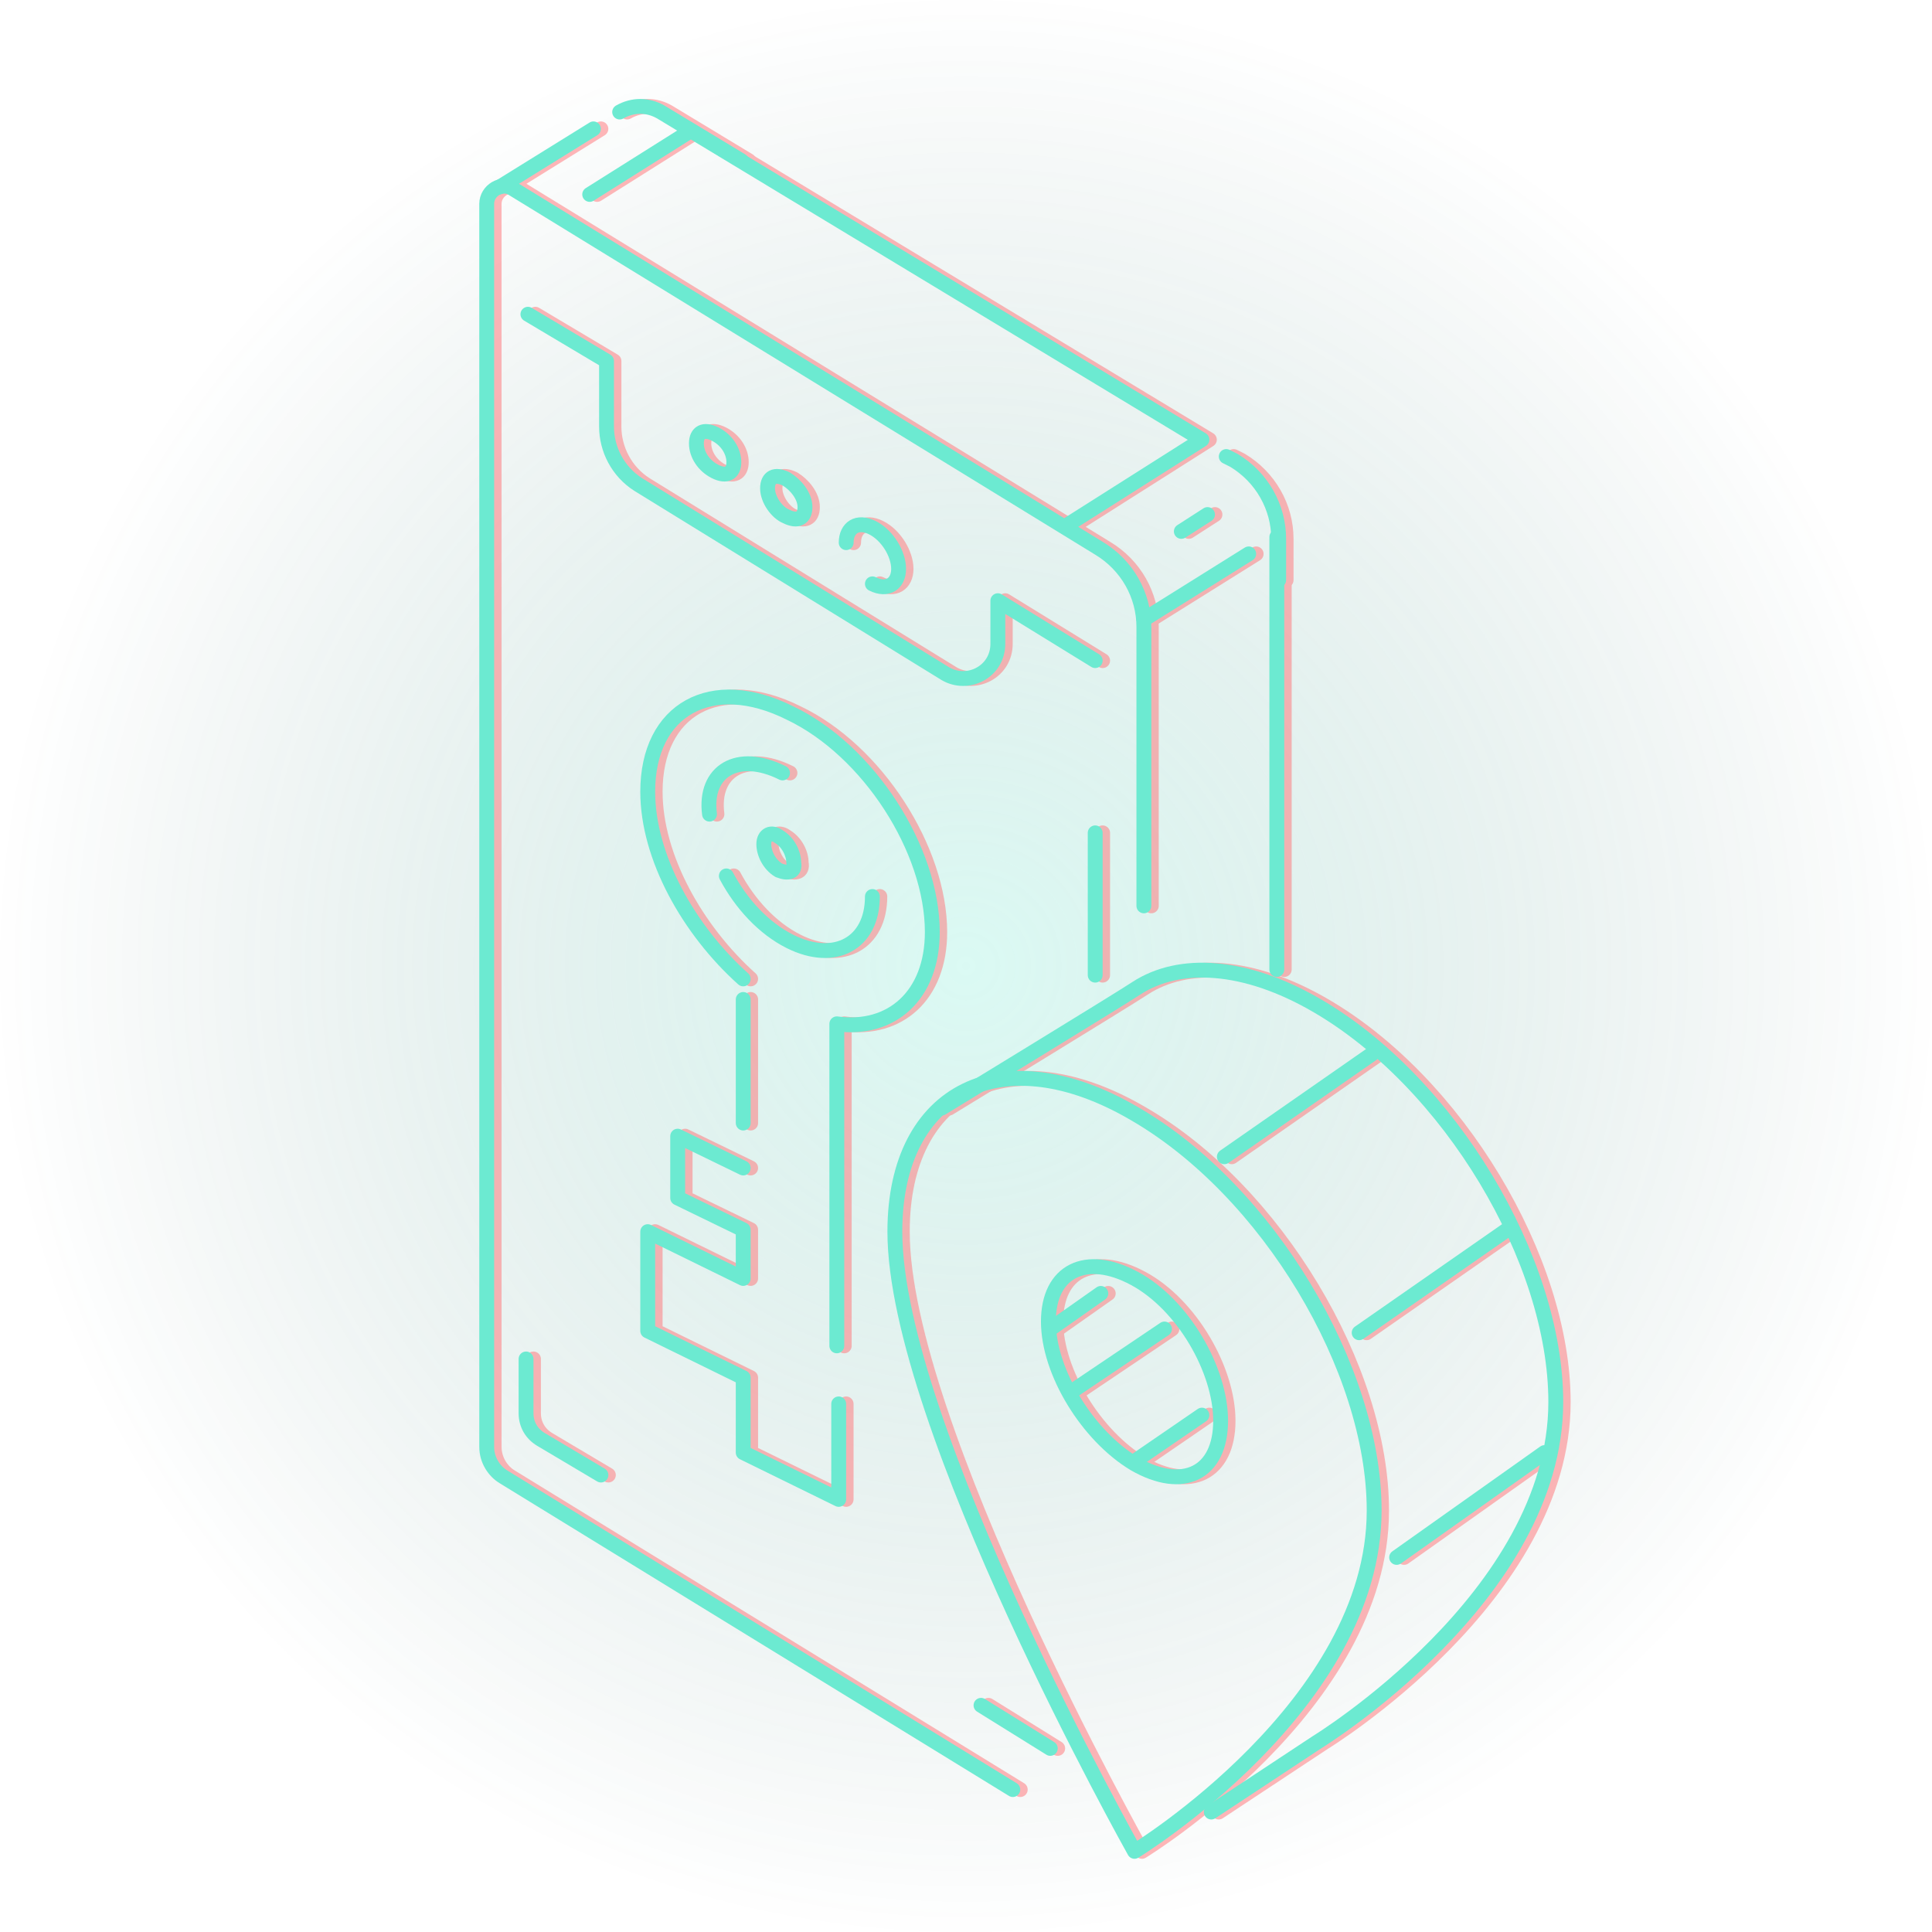 <svg width="260" height="260" viewBox="0 0 260 260" fill="none" xmlns="http://www.w3.org/2000/svg">
<circle cx="130" cy="130" r="130" fill="url(#paint0_radial_415_6314)" fill-opacity="0.25"/>
<g opacity="0.5">
<path d="M137.301 240.832L68.768 198.754C67.508 197.998 66.5 196.487 66.5 194.723V27.421C66.5 25.657 68.516 24.397 70.027 25.405L148.891 73.782C152.671 76.049 154.938 80.081 154.938 84.364V121.906" stroke="#FF7073" stroke-width="2" stroke-miterlimit="10" stroke-linecap="round" stroke-linejoin="round"/>
<path d="M148.387 88.902L135.285 80.839V86.634C135.285 90.414 131.254 92.429 128.23 90.665L86.909 65.218C84.137 63.454 82.625 60.43 82.625 57.407V48.588L72.043 42.289" stroke="#FF7073" stroke-width="2" stroke-miterlimit="10" stroke-linecap="round" stroke-linejoin="round"/>
<path d="M166.023 61.438L167.031 61.941C170.811 64.209 173.078 68.24 173.078 72.524V78.067" stroke="#FF7073" stroke-width="2" stroke-miterlimit="10" stroke-linecap="round" stroke-linejoin="round"/>
<path d="M80.359 26.164L93.965 17.598L162.751 59.171L144.861 70.509" stroke="#FF7073" stroke-width="2" stroke-miterlimit="10" stroke-linecap="round" stroke-linejoin="round"/>
<path d="M169.047 74.539L154.938 83.358" stroke="#FF7073" stroke-width="2" stroke-miterlimit="10" stroke-linecap="round" stroke-linejoin="round"/>
<path d="M163.504 69.246L159.977 71.514" stroke="#FF7073" stroke-width="2" stroke-miterlimit="10" stroke-linecap="round" stroke-linejoin="round"/>
<path d="M80.864 17.344L68.266 25.154" stroke="#FF7073" stroke-width="2" stroke-miterlimit="10" stroke-linecap="round" stroke-linejoin="round"/>
<path d="M172.828 130.472V72.269" stroke="#FF7073" stroke-width="2" stroke-miterlimit="10" stroke-linecap="round" stroke-linejoin="round"/>
<path d="M100.768 21.627L89.934 15.076C88.17 14.068 86.154 14.068 84.391 15.076" stroke="#FF7073" stroke-width="2" stroke-miterlimit="10" stroke-linecap="round" stroke-linejoin="round"/>
<path d="M148.387 112.082V131.231" stroke="#FF7073" stroke-width="2" stroke-miterlimit="10" stroke-linecap="round" stroke-linejoin="round"/>
<path d="M81.871 198.504L73.809 193.717C72.549 192.961 71.793 191.701 71.793 190.19V182.883" stroke="#FF7073" stroke-width="2" stroke-miterlimit="10" stroke-linecap="round" stroke-linejoin="round"/>
<path d="M142.342 235.291L133.02 229.496" stroke="#FF7073" stroke-width="2" stroke-miterlimit="10" stroke-linecap="round" stroke-linejoin="round"/>
<path d="M153.677 196.991C147.378 193.211 142.087 184.645 142.087 177.842C142.087 171.039 147.126 168.519 153.677 172.047C160.228 175.574 165.267 184.393 165.267 191.196C165.267 198.25 160.228 200.77 153.677 196.991ZM153.677 149.874C136.04 139.544 121.426 146.598 121.426 165.748C121.426 191.699 153.677 249.147 153.677 249.147C153.677 249.147 185.928 229.494 185.928 203.29C185.928 184.141 171.566 160.204 153.677 149.874Z" stroke="#FF7073" stroke-width="2" stroke-miterlimit="10" stroke-linecap="round" stroke-linejoin="round"/>
<path d="M164.009 243.857L178.119 234.535C178.119 234.535 210.37 214.882 210.37 188.678C210.37 169.529 196.008 145.592 178.119 135.262C168.544 129.719 159.726 129.215 153.93 132.994C151.663 134.506 127.727 149.12 127.727 149.12" stroke="#FF7073" stroke-width="2" stroke-miterlimit="10" stroke-linecap="round" stroke-linejoin="round"/>
<path d="M149.143 174.062L142.34 178.85" stroke="#FF7073" stroke-width="2" stroke-miterlimit="10" stroke-linecap="round" stroke-linejoin="round"/>
<path d="M157.709 178.852L145.363 187.166" stroke="#FF7073" stroke-width="2" stroke-miterlimit="10" stroke-linecap="round" stroke-linejoin="round"/>
<path d="M162.748 190.441L153.93 196.488" stroke="#FF7073" stroke-width="2" stroke-miterlimit="10" stroke-linecap="round" stroke-linejoin="round"/>
<path d="M185.674 141.812L165.77 155.67" stroke="#FF7073" stroke-width="2" stroke-miterlimit="10" stroke-linecap="round" stroke-linejoin="round"/>
<path d="M208.858 195.48L188.953 209.59" stroke="#FF7073" stroke-width="2" stroke-miterlimit="10" stroke-linecap="round" stroke-linejoin="round"/>
<path d="M203.815 165.496L183.91 179.354" stroke="#FF7073" stroke-width="2" stroke-miterlimit="10" stroke-linecap="round" stroke-linejoin="round"/>
<path d="M118.403 120.649C118.403 126.948 113.364 129.719 107.317 126.696C103.79 124.932 100.766 121.657 98.75 117.877M96.483 109.563C95.727 103.767 100.262 100.996 106.309 104.019M113.616 181.119V137.782C120.923 138.79 126.466 134.003 126.466 125.436C126.466 114.35 117.899 100.996 107.317 95.957C96.735 90.665 88.168 95.453 88.168 106.539C88.168 115.358 93.711 125.184 101.018 131.735M101.018 157.183L92.199 152.9V161.215L101.018 165.498V168.773V172.049L88.168 165.75V179.104L101.018 185.403V195.481L113.868 201.78V188.93M114.876 73.028C114.876 71.013 116.388 70.005 118.403 71.013C120.419 72.02 121.931 74.54 121.931 76.556C121.931 78.571 120.419 79.579 118.403 78.571" stroke="#FF7073" stroke-width="2" stroke-miterlimit="10" stroke-linecap="round" stroke-linejoin="round"/>
<path d="M104.293 65.72C104.293 64.209 105.301 63.705 106.813 64.461C108.072 65.216 109.332 66.728 109.332 68.24C109.332 69.752 108.324 70.256 106.813 69.5C105.553 68.996 104.293 67.232 104.293 65.72Z" stroke="#FF7073" stroke-width="2" stroke-miterlimit="10" stroke-linecap="round" stroke-linejoin="round"/>
<path d="M94.719 59.673C94.719 58.162 95.727 57.658 97.238 58.414C98.75 59.17 99.758 60.681 99.758 62.193C99.758 63.705 98.75 64.209 97.238 63.453C95.727 62.697 94.719 61.185 94.719 59.673Z" stroke="#FF7073" stroke-width="2" stroke-miterlimit="10" stroke-linecap="round" stroke-linejoin="round"/>
<path d="M101.02 134.504V151.133" stroke="#FF7073" stroke-width="2" stroke-miterlimit="10" stroke-linecap="round" stroke-linejoin="round"/>
<path d="M105.805 117.121C104.545 116.365 103.789 114.853 103.789 113.593C103.789 112.334 104.797 111.83 105.805 112.586C107.065 113.342 107.82 114.853 107.82 116.113C108.072 117.373 107.065 117.625 105.805 117.121Z" stroke="#FF7073" stroke-width="2" stroke-miterlimit="10" stroke-linecap="round" stroke-linejoin="round"/>
</g>
<path d="M136.301 240.832L67.768 198.754C66.508 197.998 65.5 196.487 65.5 194.723V27.421C65.5 25.657 67.516 24.397 69.027 25.405L147.891 73.782C151.671 76.049 153.938 80.081 153.938 84.364V121.906" stroke="#6CEAD1" stroke-width="2" stroke-miterlimit="10" stroke-linecap="round" stroke-linejoin="round"/>
<path d="M147.387 88.902L134.285 80.839V86.634C134.285 90.414 130.254 92.429 127.23 90.665L85.909 65.218C83.137 63.454 81.625 60.43 81.625 57.407V48.588L71.043 42.289" stroke="#6CEAD1" stroke-width="2" stroke-miterlimit="10" stroke-linecap="round" stroke-linejoin="round"/>
<path d="M165.023 61.438L166.031 61.941C169.811 64.209 172.078 68.24 172.078 72.524V78.067" stroke="#6CEAD1" stroke-width="2" stroke-miterlimit="10" stroke-linecap="round" stroke-linejoin="round"/>
<path d="M79.359 26.164L92.965 17.598L161.751 59.171L143.861 70.509" stroke="#6CEAD1" stroke-width="2" stroke-miterlimit="10" stroke-linecap="round" stroke-linejoin="round"/>
<path d="M168.047 74.539L153.938 83.358" stroke="#6CEAD1" stroke-width="2" stroke-miterlimit="10" stroke-linecap="round" stroke-linejoin="round"/>
<path d="M162.504 69.246L158.977 71.514" stroke="#6CEAD1" stroke-width="2" stroke-miterlimit="10" stroke-linecap="round" stroke-linejoin="round"/>
<path d="M79.864 17.344L67.266 25.154" stroke="#6CEAD1" stroke-width="2" stroke-miterlimit="10" stroke-linecap="round" stroke-linejoin="round"/>
<path d="M171.828 130.472V72.269" stroke="#6CEAD1" stroke-width="2" stroke-miterlimit="10" stroke-linecap="round" stroke-linejoin="round"/>
<path d="M99.768 21.627L88.934 15.076C87.17 14.068 85.154 14.068 83.391 15.076" stroke="#6CEAD1" stroke-width="2" stroke-miterlimit="10" stroke-linecap="round" stroke-linejoin="round"/>
<path d="M147.387 112.082V131.231" stroke="#6CEAD1" stroke-width="2" stroke-miterlimit="10" stroke-linecap="round" stroke-linejoin="round"/>
<path d="M80.871 198.504L72.809 193.717C71.549 192.961 70.793 191.701 70.793 190.19V182.883" stroke="#6CEAD1" stroke-width="2" stroke-miterlimit="10" stroke-linecap="round" stroke-linejoin="round"/>
<path d="M141.342 235.291L132.02 229.496" stroke="#6CEAD1" stroke-width="2" stroke-miterlimit="10" stroke-linecap="round" stroke-linejoin="round"/>
<path d="M152.677 196.991C146.378 193.211 141.087 184.645 141.087 177.842C141.087 171.039 146.126 168.519 152.677 172.047C159.228 175.574 164.267 184.393 164.267 191.196C164.267 198.25 159.228 200.77 152.677 196.991ZM152.677 149.874C135.04 139.544 120.426 146.598 120.426 165.748C120.426 191.699 152.677 249.147 152.677 249.147C152.677 249.147 184.928 229.494 184.928 203.29C184.928 184.141 170.566 160.204 152.677 149.874Z" stroke="#6CEAD1" stroke-width="2" stroke-miterlimit="10" stroke-linecap="round" stroke-linejoin="round"/>
<path d="M163.009 243.857L177.119 234.535C177.119 234.535 209.37 214.882 209.37 188.678C209.37 169.529 195.008 145.592 177.119 135.262C167.544 129.719 158.726 129.215 152.93 132.994C150.663 134.506 126.727 149.12 126.727 149.12" stroke="#6CEAD1" stroke-width="2" stroke-miterlimit="10" stroke-linecap="round" stroke-linejoin="round"/>
<path d="M148.143 174.062L141.34 178.85" stroke="#6CEAD1" stroke-width="2" stroke-miterlimit="10" stroke-linecap="round" stroke-linejoin="round"/>
<path d="M156.709 178.852L144.363 187.166" stroke="#6CEAD1" stroke-width="2" stroke-miterlimit="10" stroke-linecap="round" stroke-linejoin="round"/>
<path d="M161.748 190.441L152.93 196.488" stroke="#6CEAD1" stroke-width="2" stroke-miterlimit="10" stroke-linecap="round" stroke-linejoin="round"/>
<path d="M184.674 141.812L164.77 155.67" stroke="#6CEAD1" stroke-width="2" stroke-miterlimit="10" stroke-linecap="round" stroke-linejoin="round"/>
<path d="M207.858 195.48L187.953 209.59" stroke="#6CEAD1" stroke-width="2" stroke-miterlimit="10" stroke-linecap="round" stroke-linejoin="round"/>
<path d="M202.815 165.496L182.91 179.354" stroke="#6CEAD1" stroke-width="2" stroke-miterlimit="10" stroke-linecap="round" stroke-linejoin="round"/>
<path d="M117.403 120.649C117.403 126.948 112.364 129.719 106.317 126.696C102.79 124.932 99.766 121.657 97.75 117.877M95.483 109.563C94.727 103.767 99.262 100.996 105.309 104.019M112.616 181.119V137.782C119.923 138.79 125.466 134.003 125.466 125.436C125.466 114.35 116.899 100.996 106.317 95.957C95.735 90.665 87.168 95.453 87.168 106.539C87.168 115.358 92.711 125.184 100.018 131.735M100.018 157.183L91.199 152.9V161.215L100.018 165.498V168.773V172.049L87.168 165.75V179.104L100.018 185.403V195.481L112.868 201.78V188.93M113.876 73.028C113.876 71.013 115.388 70.005 117.403 71.013C119.419 72.02 120.931 74.54 120.931 76.556C120.931 78.571 119.419 79.579 117.403 78.571" stroke="#6CEAD1" stroke-width="2" stroke-miterlimit="10" stroke-linecap="round" stroke-linejoin="round"/>
<path d="M103.293 65.72C103.293 64.209 104.301 63.705 105.813 64.461C107.072 65.216 108.332 66.728 108.332 68.24C108.332 69.752 107.324 70.256 105.813 69.5C104.553 68.996 103.293 67.232 103.293 65.72Z" stroke="#6CEAD1" stroke-width="2" stroke-miterlimit="10" stroke-linecap="round" stroke-linejoin="round"/>
<path d="M93.719 59.673C93.719 58.162 94.727 57.658 96.238 58.414C97.75 59.17 98.758 60.681 98.758 62.193C98.758 63.705 97.75 64.209 96.238 63.453C94.727 62.697 93.719 61.185 93.719 59.673Z" stroke="#6CEAD1" stroke-width="2" stroke-miterlimit="10" stroke-linecap="round" stroke-linejoin="round"/>
<path d="M100.02 134.504V151.133" stroke="#6CEAD1" stroke-width="2" stroke-miterlimit="10" stroke-linecap="round" stroke-linejoin="round"/>
<path d="M104.805 117.121C103.545 116.365 102.789 114.853 102.789 113.593C102.789 112.334 103.797 111.83 104.805 112.586C106.065 113.342 106.82 114.853 106.82 116.113C107.072 117.373 106.065 117.625 104.805 117.121Z" stroke="#6CEAD1" stroke-width="2" stroke-miterlimit="10" stroke-linecap="round" stroke-linejoin="round"/>
<defs>
<radialGradient id="paint0_radial_415_6314" cx="0" cy="0" r="1" gradientUnits="userSpaceOnUse" gradientTransform="translate(130 130) rotate(90) scale(130)">
<stop stop-color="#6CEAD1"/>
<stop offset="1" stop-color="#0B423C" stop-opacity="0"/>
</radialGradient>
</defs>
</svg>
